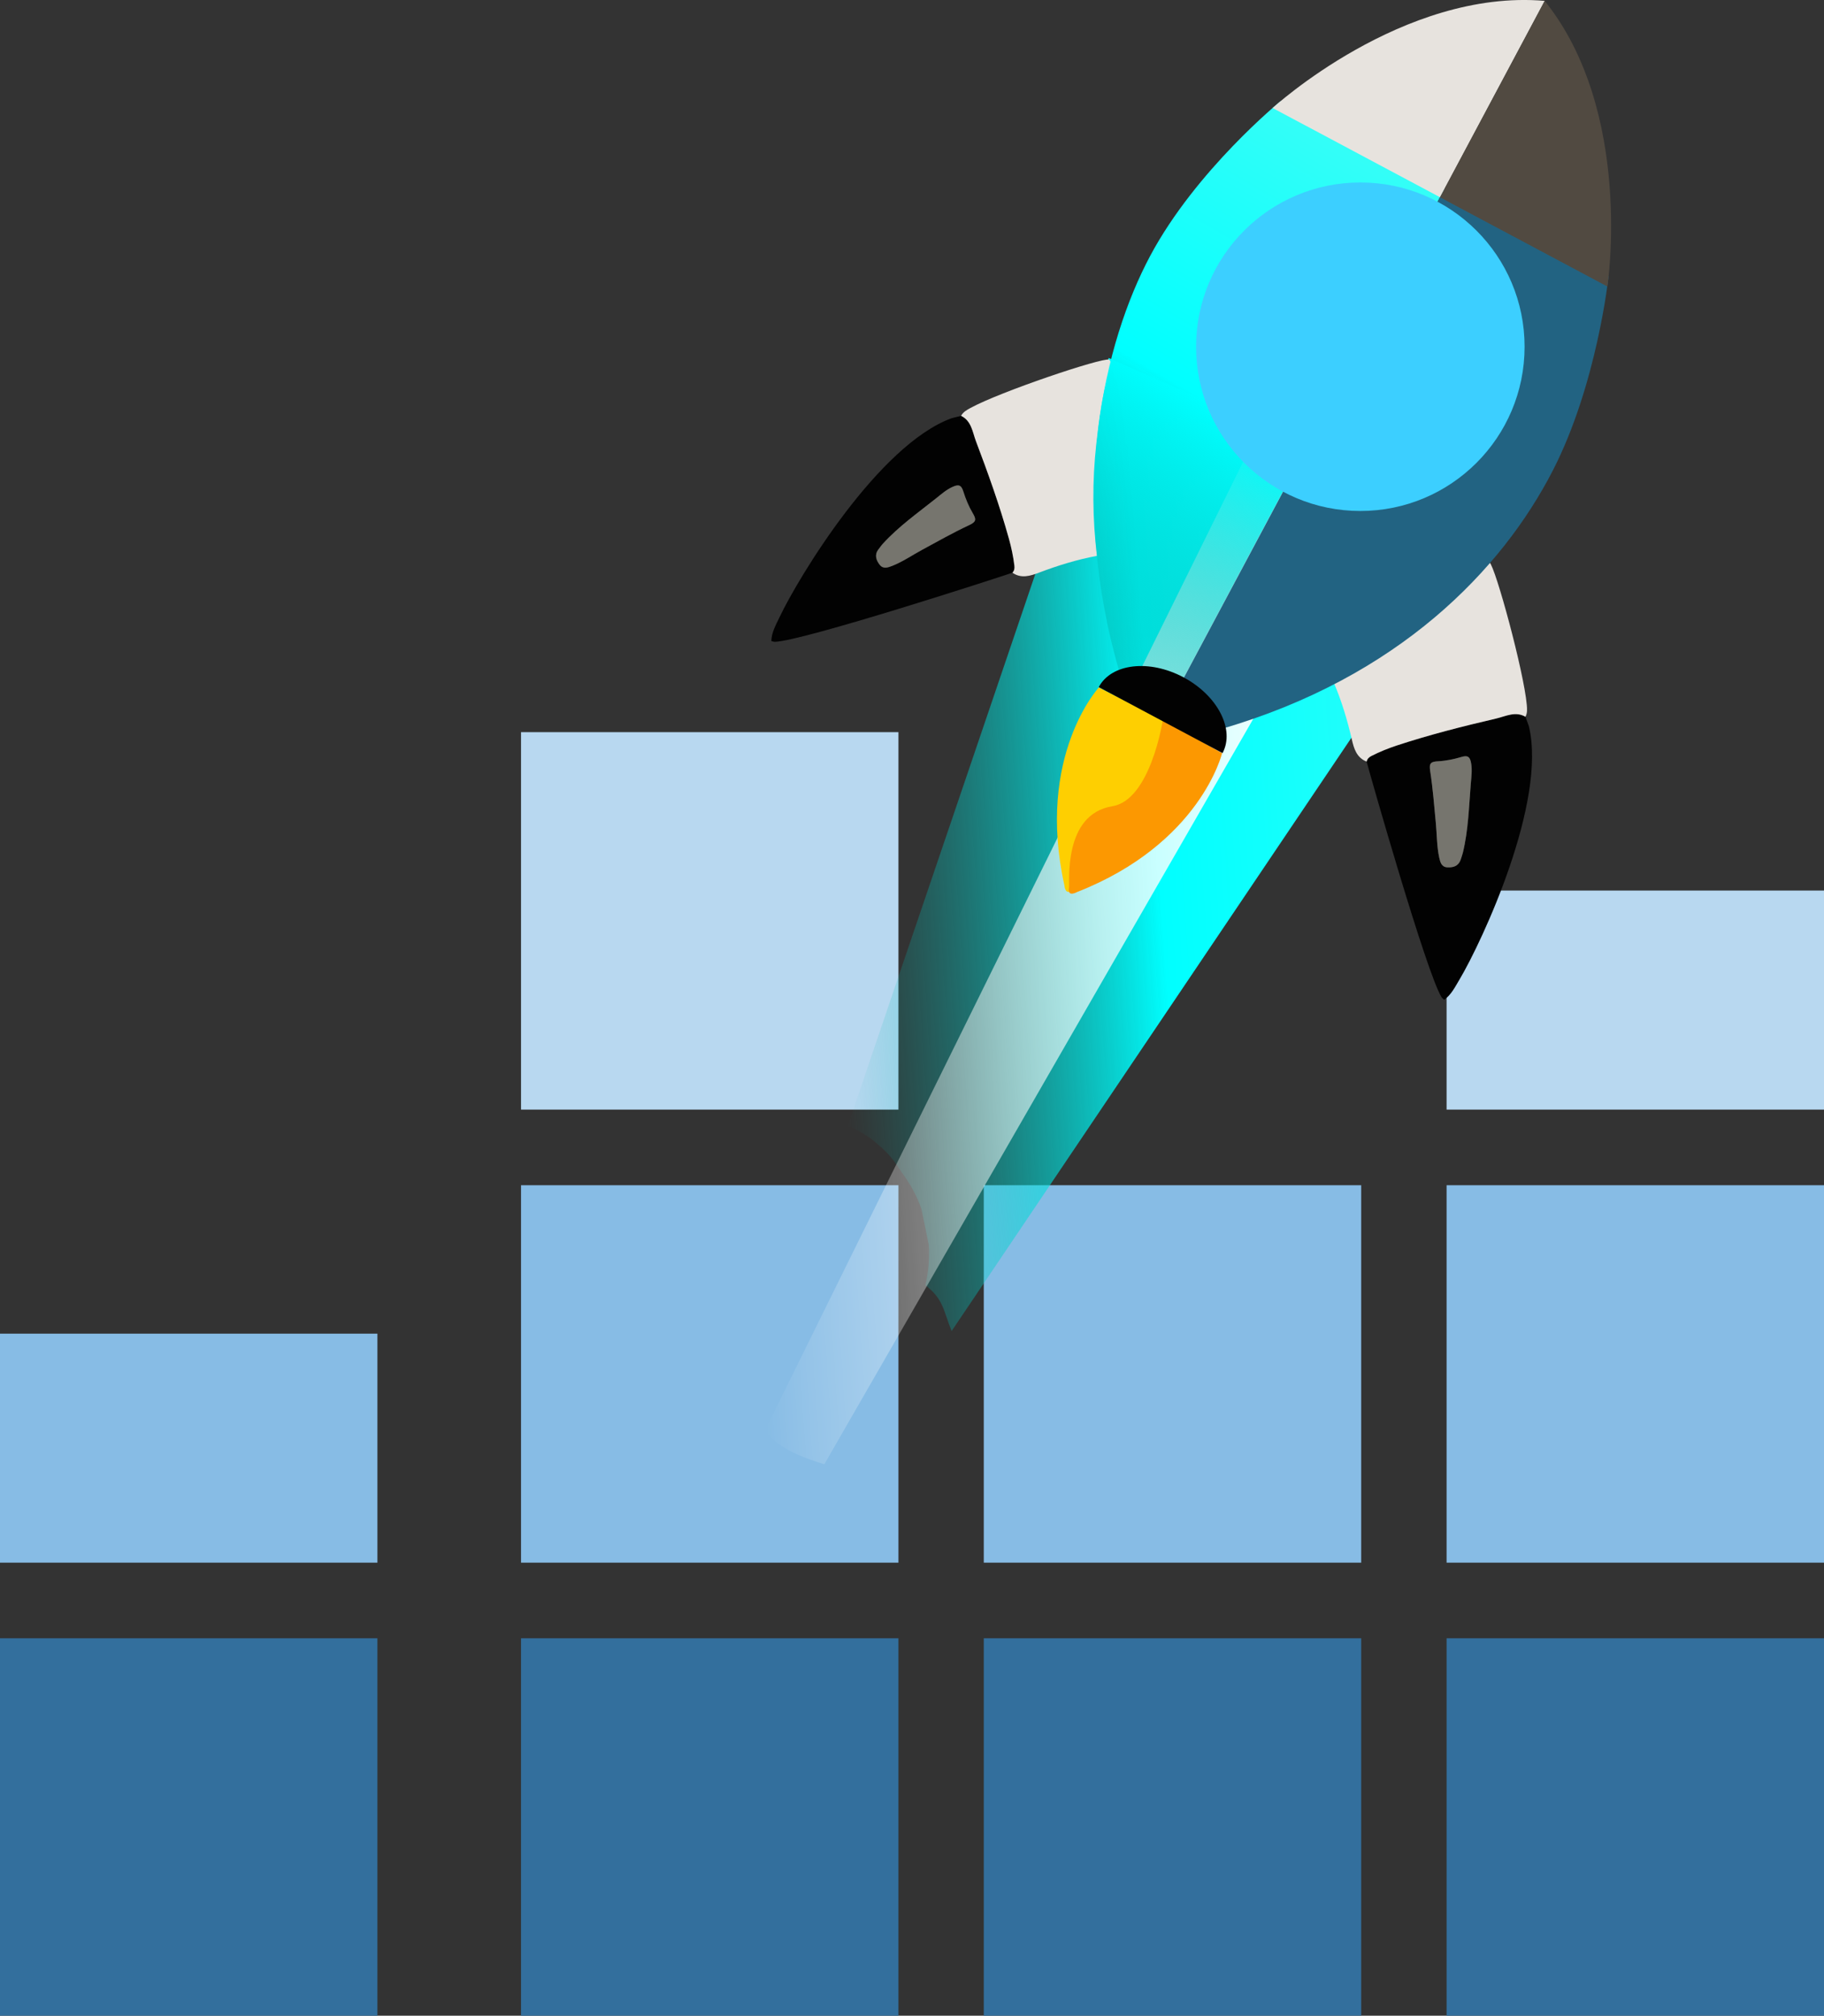<?xml version="1.0" encoding="UTF-8"?>
<svg id="Layer_2" data-name="Layer 2" xmlns="http://www.w3.org/2000/svg" xmlns:xlink="http://www.w3.org/1999/xlink" viewBox="0 0 360.58 398.46">
  <rect x="0" y="0" width="360.58" height="398.46" fill="#333333" stroke="none"/>
  <defs>
    <style>
      .cls-1 {
        fill: url(#linear-gradient);
      }

      .cls-2 {
        fill: #020202;
      }

      .cls-3 {
        fill: #e7e3de;
      }

      .cls-4 {
        fill: #fecf01;
      }

      .cls-5 {
        fill: #fc9801;
      }

      .cls-6 {
        fill: #b8d8f0;
      }

      .cls-7 {
        fill: #226382;
      }

      .cls-8 {
        fill: #3ccfff;
      }

      .cls-9 {
        fill: #87bce5;
      }

      .cls-10 {
        fill: #336f9d;
      }

      .cls-11 {
        fill: #76756e;
      }

      .cls-12 {
        fill: #514a41;
      }

      .cls-13 {
        fill: url(#linear-gradient-3);
      }

      .cls-14 {
        fill: url(#linear-gradient-2);
      }
    </style>
    <linearGradient id="linear-gradient" x1="424.75" y1="-558.3" x2="560" y2="-558.3" gradientTransform="translate(-221.57 755.73) rotate(-3.93)" gradientUnits="userSpaceOnUse">
      <stop offset="0" stop-color="#01b0a9" stop-opacity="0"/>
      <stop offset=".48" stop-color="aqua"/>
      <stop offset="1" stop-color="#36fef7"/>
    </linearGradient>
    <linearGradient id="linear-gradient-2" x1="404.42" y1="-545.75" x2="550.22" y2="-545.75" gradientTransform="translate(-221.57 755.73) rotate(-3.93)" gradientUnits="userSpaceOnUse">
      <stop offset="0" stop-color="#fff" stop-opacity="0"/>
      <stop offset=".06" stop-color="#fff" stop-opacity=".11"/>
      <stop offset=".21" stop-color="#fff" stop-opacity=".34"/>
      <stop offset=".36" stop-color="#fff" stop-opacity=".54"/>
      <stop offset=".5" stop-color="#fff" stop-opacity=".71"/>
      <stop offset=".64" stop-color="#fff" stop-opacity=".84"/>
      <stop offset=".77" stop-color="#fff" stop-opacity=".93"/>
      <stop offset=".89" stop-color="#fff" stop-opacity=".98"/>
      <stop offset="1" stop-color="#fff"/>
    </linearGradient>
    <linearGradient id="linear-gradient-3" x1="681.39" y1="-1032.73" x2="796.85" y2="-1032.73" gradientTransform="translate(760 1235.7) rotate(-59.78)" gradientUnits="userSpaceOnUse">
      <stop offset="0" stop-color="#01b0a9" stop-opacity=".4"/>
      <stop offset=".48" stop-color="aqua"/>
      <stop offset="1" stop-color="#36fef7"/>
    </linearGradient>
  </defs>
  <g id="Layer_1-2" data-name="Layer 1">
    <rect class="cls-6" x="103" y="144.73" width="74.61" height="74.61"/>
    <rect class="cls-9" x="103" y="234.29" width="74.61" height="74.61"/>
    <rect class="cls-10" x="103" y="323.85" width="74.61" height="74.61"/>
    <rect class="cls-9" y="263.63" width="74.61" height="45.27"/>
    <rect class="cls-10" y="323.85" width="74.61" height="74.61"/>
    <rect class="cls-9" x="194.48" y="234.29" width="74.61" height="74.61"/>
    <rect class="cls-10" x="194.48" y="323.85" width="74.61" height="74.61"/>
    <rect class="cls-6" x="285.97" y="176.04" width="74.61" height="43.3"/>
    <rect class="cls-9" x="285.97" y="234.29" width="74.61" height="74.61"/>
    <rect class="cls-10" x="285.97" y="323.85" width="74.61" height="74.61"/>
    <g>
      <path class="cls-1" d="m219.18,70.76l-51.59,151.78c2.2.94,4.29,2.12,6.11,3.83,1.91,1.54,3.34,3.41,4.57,5.42.06.08.12.15.17.22,0,0,0-.01,0-.02.01.02.03.04.04.06,1.53,2.1,2.78,4.39,3.67,6.92.49,2.37.97,4.75,1.46,7.12.18,2.73-.07,5.38-.67,7.96,3.59,2.82,3.49,4.85,5.18,9.07l106.94-158.69-75.87-33.67Z"/>
      <path class="cls-14" d="m162.95,289.46l120.62-209.6-26.68-11.14-105.56,213.83c2.12,4.51,11.5,6.74,11.61,6.91Z"/>
      <g>
        <path class="cls-2" d="m288.49,193.68c-.84,1.41-1.59,2.95-2.99,3.95-.17-.16-.39-.3-.51-.49-2.94-4.6-14.1-43.83-14.83-46.6.13-.52.43-.84.93-1.1,1.63-.83,3.3-1.5,5.03-2.08,6.47-2.13,13.07-3.8,19.69-5.34,1.83-.43,3.77-1.49,5.75-.34.23.63.45,1.26.68,1.89,3.58,14.9-9.15,42.38-13.74,50.1Zm.24-23.66c.16-.48.34-.95.46-1.44,1.1-4.51,1.2-9.14,1.58-13.73.11-1.31.29-2.63.06-3.97-.2-1.17-.58-1.65-1.89-1.26-1.5.45-3.09.78-4.65.86-1.41.08-1.8.35-1.56,1.89.53,3.44.8,6.92,1.13,10.38.22,2.27.18,4.56.67,6.8.2.9.46,1.82,1.55,1.89,1.12.07,2.18-.16,2.65-1.43Z"/>
        <path class="cls-3" d="m294.46,111.16c1.19,1.04,6.76,21.48,7.36,28.13.07.84.15,1.63-.26,2.4-1.98-1.15-3.92-.09-5.75.34-6.62,1.54-13.22,3.21-19.69,5.34-1.73.57-3.41,1.25-5.03,2.08-.5.26-.8.58-.93,1.1-1.99-.78-2.51-2.6-2.92-4.37-.9-3.89-2.04-7.69-3.62-11.36,6.62-3.36,12.79-7.44,18.43-12.21,3.75-3.17,7.46-6.45,10.64-10.26.42-.5.86-1.29,1.78-1.18Z"/>
        <path class="cls-11" d="m288.72,170.02c-.48,1.26-1.53,1.5-2.65,1.43-1.09-.07-1.35-.99-1.55-1.89-.49-2.24-.46-4.53-.67-6.8-.33-3.47-.6-6.95-1.13-10.38-.24-1.54.15-1.81,1.56-1.89,1.56-.08,3.15-.41,4.65-.86,1.32-.4,1.69.09,1.89,1.26.23,1.34.05,2.66-.06,3.97-.38,4.59-.48,9.22-1.58,13.73-.12.49-.31.96-.46,1.44Z"/>
        <path class="cls-2" d="m188.05,82.69c.65-.16,1.3-.33,1.94-.49,2.06,1,2.26,3.21,2.92,4.96,2.41,6.36,4.71,12.77,6.54,19.33.49,1.76.86,3.53,1.08,5.34.07.56-.03.99-.39,1.38-2.71.94-41.5,13.53-46.96,13.66-.23,0-.46-.1-.7-.15.05-1.73.91-3.2,1.61-4.69,3.86-8.12,19.58-34.01,33.95-39.33Zm-14.14,28.95c.67.87,1.57.57,2.43.24,2.13-.84,4.02-2.15,6.02-3.23,3.06-1.66,6.1-3.38,9.25-4.85,1.41-.66,1.42-1.14.7-2.35-.8-1.35-1.41-2.84-1.88-4.34-.41-1.32-1.01-1.36-2.1-.87-1.24.55-2.23,1.44-3.26,2.26-3.6,2.87-7.39,5.54-10.52,8.97-.34.37-.62.79-.93,1.19-.78,1.1-.39,2.11.29,3Z"/>
        <path class="cls-3" d="m219.3,71.08c-1.52-.41-21.61,6.36-27.46,9.57-.74.4-1.44.79-1.85,1.55,2.06,1,2.26,3.21,2.92,4.96,2.41,6.36,4.71,12.77,6.54,19.33.49,1.76.86,3.53,1.08,5.34.07.56-.03.99-.39,1.38,1.75,1.22,3.55.63,5.26-.01,3.73-1.42,7.53-2.59,11.45-3.32-.9-7.36-.95-14.77-.13-22.11.54-4.88,1.2-9.79,2.59-14.55.18-.63.59-1.43-.02-2.13Z"/>
        <path class="cls-11" d="m173.61,108.64c-.78,1.1-.39,2.11.29,3,.67.87,1.57.57,2.43.24,2.13-.84,4.02-2.15,6.02-3.23,3.06-1.66,6.1-3.38,9.25-4.85,1.41-.66,1.42-1.14.7-2.35-.8-1.35-1.41-2.84-1.88-4.34-.41-1.32-1.01-1.36-2.1-.87-1.24.55-2.23,1.44-3.26,2.26-3.6,2.87-7.39,5.54-10.52,8.97-.34.37-.62.79-.93,1.19Z"/>
        <path class="cls-4" d="m230.92,142.85l-13.69-6.96s-12.48,13.51-6.81,39.14c0,0,.16,2.19,1.55.82.86-.84,12.36-10.69,17.61-20.05,3.24-5.77,1.35-12.96,1.35-12.96Z"/>
        <path class="cls-13" d="m285.58,37.28l-32.42-17.29s-16.75,13.65-25.79,30.6c-9.03,16.94-16.5,47.38-5.84,83.01l9.87,5.26,54.17-101.59Z"/>
        <path class="cls-7" d="m285.58,37.28l32.42,17.29s-2.26,21.38-11.04,38.46c-10,19.46-30.38,40.91-65.68,51.11l-9.87-5.26,54.17-101.59Z"/>
        <path class="cls-3" d="m251.58,21.35S277.29-2.24,305.37.17l-20.7,38.82-33.09-17.64Z"/>
        <path class="cls-12" d="m317.76,56.64s5.26-34.49-12.39-56.46l-20.7,38.82,33.09,17.64Z"/>
        <circle class="cls-8" cx="268.92" cy="68.54" r="32.47"/>
        <path class="cls-5" d="m229.88,142.3l11.71,6.58s-4.26,17.89-28.71,27.47c0,0-1.91,1.08-1.55-.82.2-1.04-1.28-14.56,8.58-16.16,7.55-1.23,9.97-17.06,9.97-17.06Z"/>
        <path class="cls-2" d="m233.95,133.88c-6.76-3.6-14.25-2.73-16.74,1.94l24.47,13.05c2.49-4.67-.97-11.38-7.72-14.98Z"/>
      </g>
    </g>
  </g>
</svg>